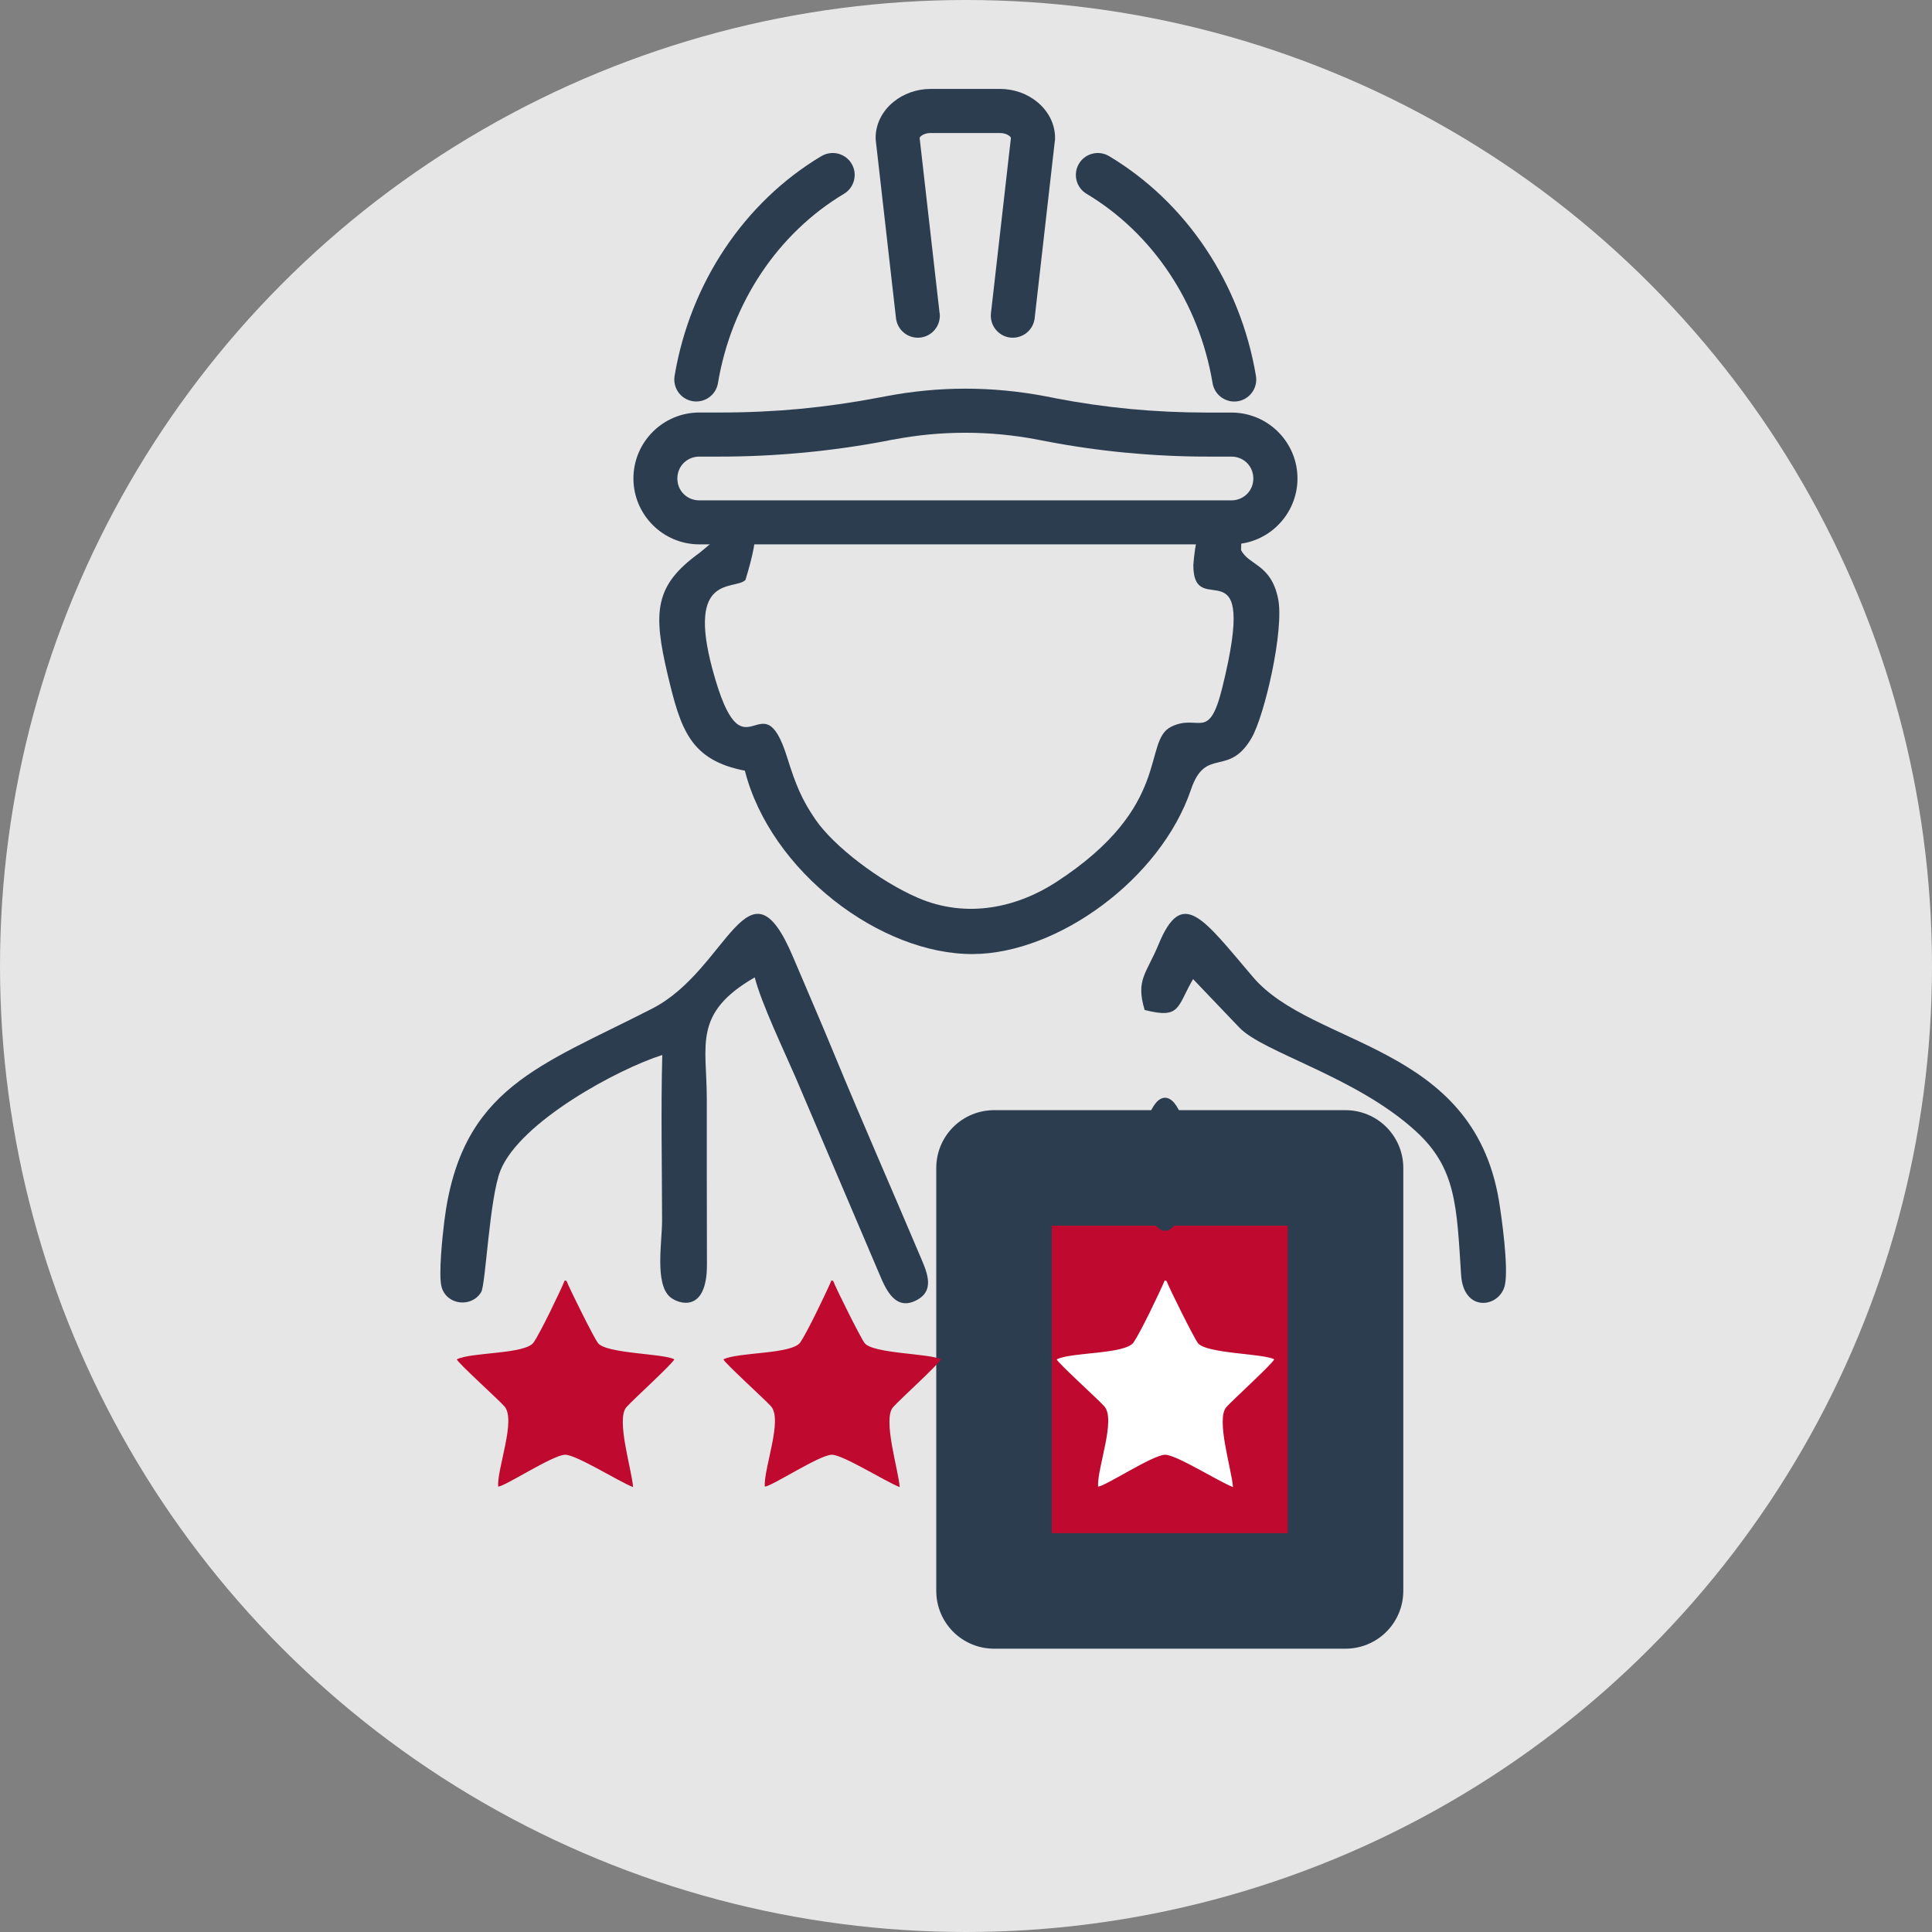 <?xml version="1.0" encoding="UTF-8"?> <svg xmlns="http://www.w3.org/2000/svg" xmlns:xlink="http://www.w3.org/1999/xlink" xmlns:xodm="http://www.corel.com/coreldraw/odm/2003" xml:space="preserve" width="27.669mm" height="27.669mm" version="1.1" style="shape-rendering:geometricPrecision; text-rendering:geometricPrecision; image-rendering:optimizeQuality; fill-rule:evenodd; clip-rule:evenodd" viewBox="0 0 370.28 370.28"><rect x="0" y="0" width="370.28" height="370.28" fill="#808080" stroke="none"/> <defs> <style type="text/css"> .str0 {stroke:#2C3D50;stroke-width:22.14;stroke-linecap:round;stroke-linejoin:round;stroke-miterlimit:22.926} .fil1 {fill:#2C3D50} .fil2 {fill:#BF092F} .fil0 {fill:#E6E6E6} .fil3 {fill:white} .fil4 {fill:#2C3D50;fill-rule:nonzero} </style> </defs> <g id="Слой_x0020_1">  <circle class="fil0" cx="185.14" cy="185.14" r="185.14"></circle> <path class="fil1" d="M133.9 106.08c-8.42,6.15 -8.8,11.15 -5.93,23.25 2.49,10.51 4.32,16.34 14.79,18.38 4.93,19.32 26.02,35.26 43.74,35.14 16.26,-0.1 35.95,-14.4 41.76,-31.53 2.81,-8.31 7.16,-2.26 11.6,-9.86 2.49,-4.27 6.33,-20.8 5.09,-26.76 -1.39,-6.68 -5.63,-6.3 -7.1,-9.3 0.69,-9.34 -7.87,-14.02 -9.14,2.88 -0.01,11.26 12.68,-5.36 5.55,23.51 -2.6,10.53 -4.49,4.9 -9.77,7.48 -5.64,2.76 0.4,15.19 -22.05,29.78 -7.36,4.79 -17.05,7.13 -26.57,3 -7.34,-3.18 -16.06,-9.85 -19.58,-14.98 -2.65,-3.86 -3.81,-6.74 -5.42,-11.89 -4.95,-15.87 -8.26,5.46 -14.29,-16.79 -5.06,-18.65 4.31,-15.18 6.29,-17.24 6.05,-19.64 -3.82,-9.11 -8.97,-5.06z"></path> <path class="fil1" d="M126.93 202.19c-0.28,10.47 -0.05,21.28 -0.04,31.8 0.01,3.96 -1.44,12.01 1.52,14.58 1.55,1.34 7.11,3.25 7.08,-6.26 -0.03,-10.61 -0.03,-21.23 -0.03,-31.84 -0.01,-10.19 -2.7,-16.3 9.19,-23.15 1.23,4.87 5.6,14.04 7.81,19.13l16.12 37.83c1.26,3.02 3.16,7.2 7.35,4.76 3.44,-2.01 1.52,-5.69 0.19,-8.84 -5.33,-12.6 -10.83,-25.08 -16.09,-37.81 -2.7,-6.57 -5.35,-12.62 -8.03,-18.96 -8.61,-20.4 -12.4,2.37 -26.96,9.85 -21.48,11.04 -36.71,15.13 -39.89,40.82 -0.32,2.64 -1.17,10.37 -0.5,12.62 1.04,3.49 5.81,3.91 7.58,0.9 0.86,-1.47 1.57,-18.02 3.69,-23.3 3.77,-9.34 22.55,-19.46 31,-22.12l0 0z"></path> <path class="fil1" d="M219.36 193.56c6.96,1.8 6.18,-0.59 9.3,-5.91l8.79 9.21c4.54,4.88 22.45,9.43 33.94,19.98 7.72,7.09 7.79,14.3 8.64,27.52 0.47,7.35 7.52,6.28 8.41,1.84 0.68,-3.37 -0.61,-12.74 -1.16,-16.09 -5.03,-30.18 -35.64,-29.37 -47.13,-42.84 -9.61,-11.27 -13.56,-17.35 -18.12,-6.23 -2.31,5.59 -4.39,6.7 -2.66,12.51l-0 0z"></path> <rect class="fil2 str0" x="190.51" y="223.84" width="67.37" height="81.07"></rect> <path class="fil1" d="M223.29 210.39l0 0c2.51,0 4.54,5.71 4.54,12.75l0 0c0,7.04 -2.03,12.75 -4.54,12.75l0 0c-2.51,0 -4.54,-5.71 -4.54,-12.75l0 0c0,-7.04 2.03,-12.75 4.54,-12.75z"></path> <path class="fil3" d="M223.58 245.52c-0.17,-0.09 -0.16,-0.05 -0.35,-0.13 -0.97,2.31 -4.68,10.02 -5.97,11.89 -1.59,2.3 -11.96,1.84 -14.73,3.25 0.14,0.62 7.94,7.67 9.12,9 2.28,2.57 -1.39,11.81 -1.2,15.37 1.04,0.16 10.47,-6.07 12.84,-6.09 2.13,-0.02 10.27,5.14 13.02,6.2 -0.22,-3.29 -3.34,-13.04 -1.26,-15.34 1.47,-1.61 8.62,-8.09 9.17,-9.14 -2.05,-1.15 -13.05,-1.06 -14.64,-3.13 -0.74,-0.96 -5.5,-10.51 -5.99,-11.87l0 0z"></path> <path class="fil2" d="M159.7 245.52c-0.17,-0.09 -0.16,-0.05 -0.34,-0.13 -0.98,2.31 -4.69,10.02 -5.98,11.89 -1.59,2.3 -11.95,1.84 -14.73,3.25 0.14,0.62 7.94,7.67 9.12,9 2.29,2.57 -1.39,11.81 -1.2,15.37 1.04,0.16 10.47,-6.07 12.84,-6.09 2.13,-0.02 10.27,5.14 13.02,6.2 -0.22,-3.29 -3.33,-13.04 -1.25,-15.34 1.46,-1.61 8.62,-8.09 9.16,-9.14 -2.05,-1.15 -13.05,-1.06 -14.64,-3.13 -0.74,-0.96 -5.51,-10.51 -6,-11.87l0 0z"></path> <path class="fil2" d="M108.6 245.52c-0.17,-0.09 -0.16,-0.05 -0.35,-0.13 -0.97,2.31 -4.68,10.02 -5.97,11.89 -1.59,2.3 -11.96,1.84 -14.73,3.25 0.14,0.62 7.94,7.67 9.12,9 2.29,2.57 -1.39,11.81 -1.2,15.37 1.04,0.16 10.47,-6.07 12.84,-6.09 2.13,-0.02 10.27,5.14 13.02,6.2 -0.22,-3.29 -3.33,-13.04 -1.26,-15.34 1.47,-1.61 8.62,-8.09 9.17,-9.14 -2.05,-1.15 -13.05,-1.06 -14.64,-3.13 -0.75,-0.96 -5.51,-10.51 -6,-11.87l0 0z"></path> <path class="fil4" d="M180.1 60.05c0.25,2.31 -1.41,4.39 -3.73,4.65 -2.31,0.25 -4.39,-1.41 -4.65,-3.73l-3.87 -34.04 -0.03 -0.46c-0.01,-2.75 1.3,-5.2 3.4,-6.92 1.88,-1.55 4.42,-2.51 7.14,-2.51l13.3 0c2.72,0 5.26,0.96 7.14,2.51 2.1,1.73 3.41,4.17 3.41,6.92 0,0.25 -0.02,0.5 -0.07,0.75l-3.84 33.75c-0.25,2.31 -2.34,3.98 -4.65,3.73 -2.31,-0.25 -3.98,-2.34 -3.73,-4.65l3.83 -33.64c-0.03,-0.1 -0.14,-0.23 -0.3,-0.36 -0.42,-0.34 -1.06,-0.56 -1.8,-0.56l-13.3 0c-0.75,0 -1.38,0.22 -1.8,0.56 -0.16,0.13 -0.26,0.26 -0.3,0.36l3.83 33.64z"></path> <path class="fil4" d="M208.24 37.14c-1.99,-1.19 -2.64,-3.78 -1.45,-5.77 1.19,-1.99 3.78,-2.64 5.77,-1.45 7.34,4.39 13.68,10.47 18.54,17.76 4.76,7.14 8.11,15.42 9.61,24.37 0.38,2.29 -1.17,4.47 -3.46,4.85 -2.29,0.38 -4.47,-1.17 -4.85,-3.46 -1.3,-7.77 -4.19,-14.93 -8.29,-21.08 -4.17,-6.26 -9.6,-11.48 -15.87,-15.22z"></path> <path class="fil4" d="M157.44 29.92c1.99,-1.19 4.58,-0.54 5.77,1.45 1.19,1.99 0.54,4.58 -1.45,5.77 -6.27,3.75 -11.7,8.96 -15.87,15.22 -4.1,6.15 -6.99,13.31 -8.29,21.07 -0.38,2.29 -2.55,3.84 -4.85,3.46 -2.29,-0.38 -3.84,-2.55 -3.46,-4.85 1.5,-8.95 4.85,-17.23 9.61,-24.37 4.86,-7.29 11.2,-13.38 18.54,-17.76z"></path> <path class="fil4" d="M202.17 76.31c4.84,0.93 9.67,1.62 14.49,2.08 4.76,0.45 9.65,0.68 14.66,0.68l4.69 0c3.5,0 6.65,1.41 8.94,3.69 2.3,2.3 3.72,5.46 3.72,8.94 0,3.48 -1.42,6.64 -3.72,8.94 -2.28,2.28 -5.44,3.69 -8.93,3.69l-101.97 0c-3.5,0 -6.65,-1.41 -8.93,-3.69 -2.3,-2.3 -3.72,-5.46 -3.72,-8.94 0,-3.48 1.42,-6.65 3.72,-8.95 2.28,-2.28 5.44,-3.69 8.93,-3.69l4.1 0c5.18,0 10.26,-0.24 15.2,-0.7 5.01,-0.48 10.04,-1.2 15.08,-2.16l1.28 -0.24c5.1,-0.98 10.23,-1.47 15.33,-1.47 5.1,0 10.23,0.49 15.33,1.46l1.82 0.35zm13.7 10.46c-5.17,-0.49 -10.28,-1.22 -15.28,-2.18l-1.82 -0.35c-4.52,-0.86 -9.12,-1.3 -13.75,-1.3 -4.63,0 -9.23,0.43 -13.75,1.3 -0.23,0 -0.99,0.18 -1.28,0.24 -5.21,0.99 -10.51,1.75 -15.87,2.26 -5.41,0.51 -10.75,0.77 -15.99,0.77l-4.1 0c-1.19,0 -2.24,0.47 -3,1.22 -0.75,0.75 -1.21,1.8 -1.21,2.98 0,1.17 0.46,2.23 1.21,2.97 0.75,0.75 1.81,1.22 3,1.22l101.97 0c1.19,0 2.24,-0.47 3,-1.22 0.75,-0.75 1.21,-1.8 1.21,-2.97 0,-1.17 -0.46,-2.23 -1.21,-2.98 -0.75,-0.75 -1.81,-1.22 -3,-1.22l-4.69 0c-5.06,0 -10.22,-0.25 -15.45,-0.75z"></path> </g> </svg> 